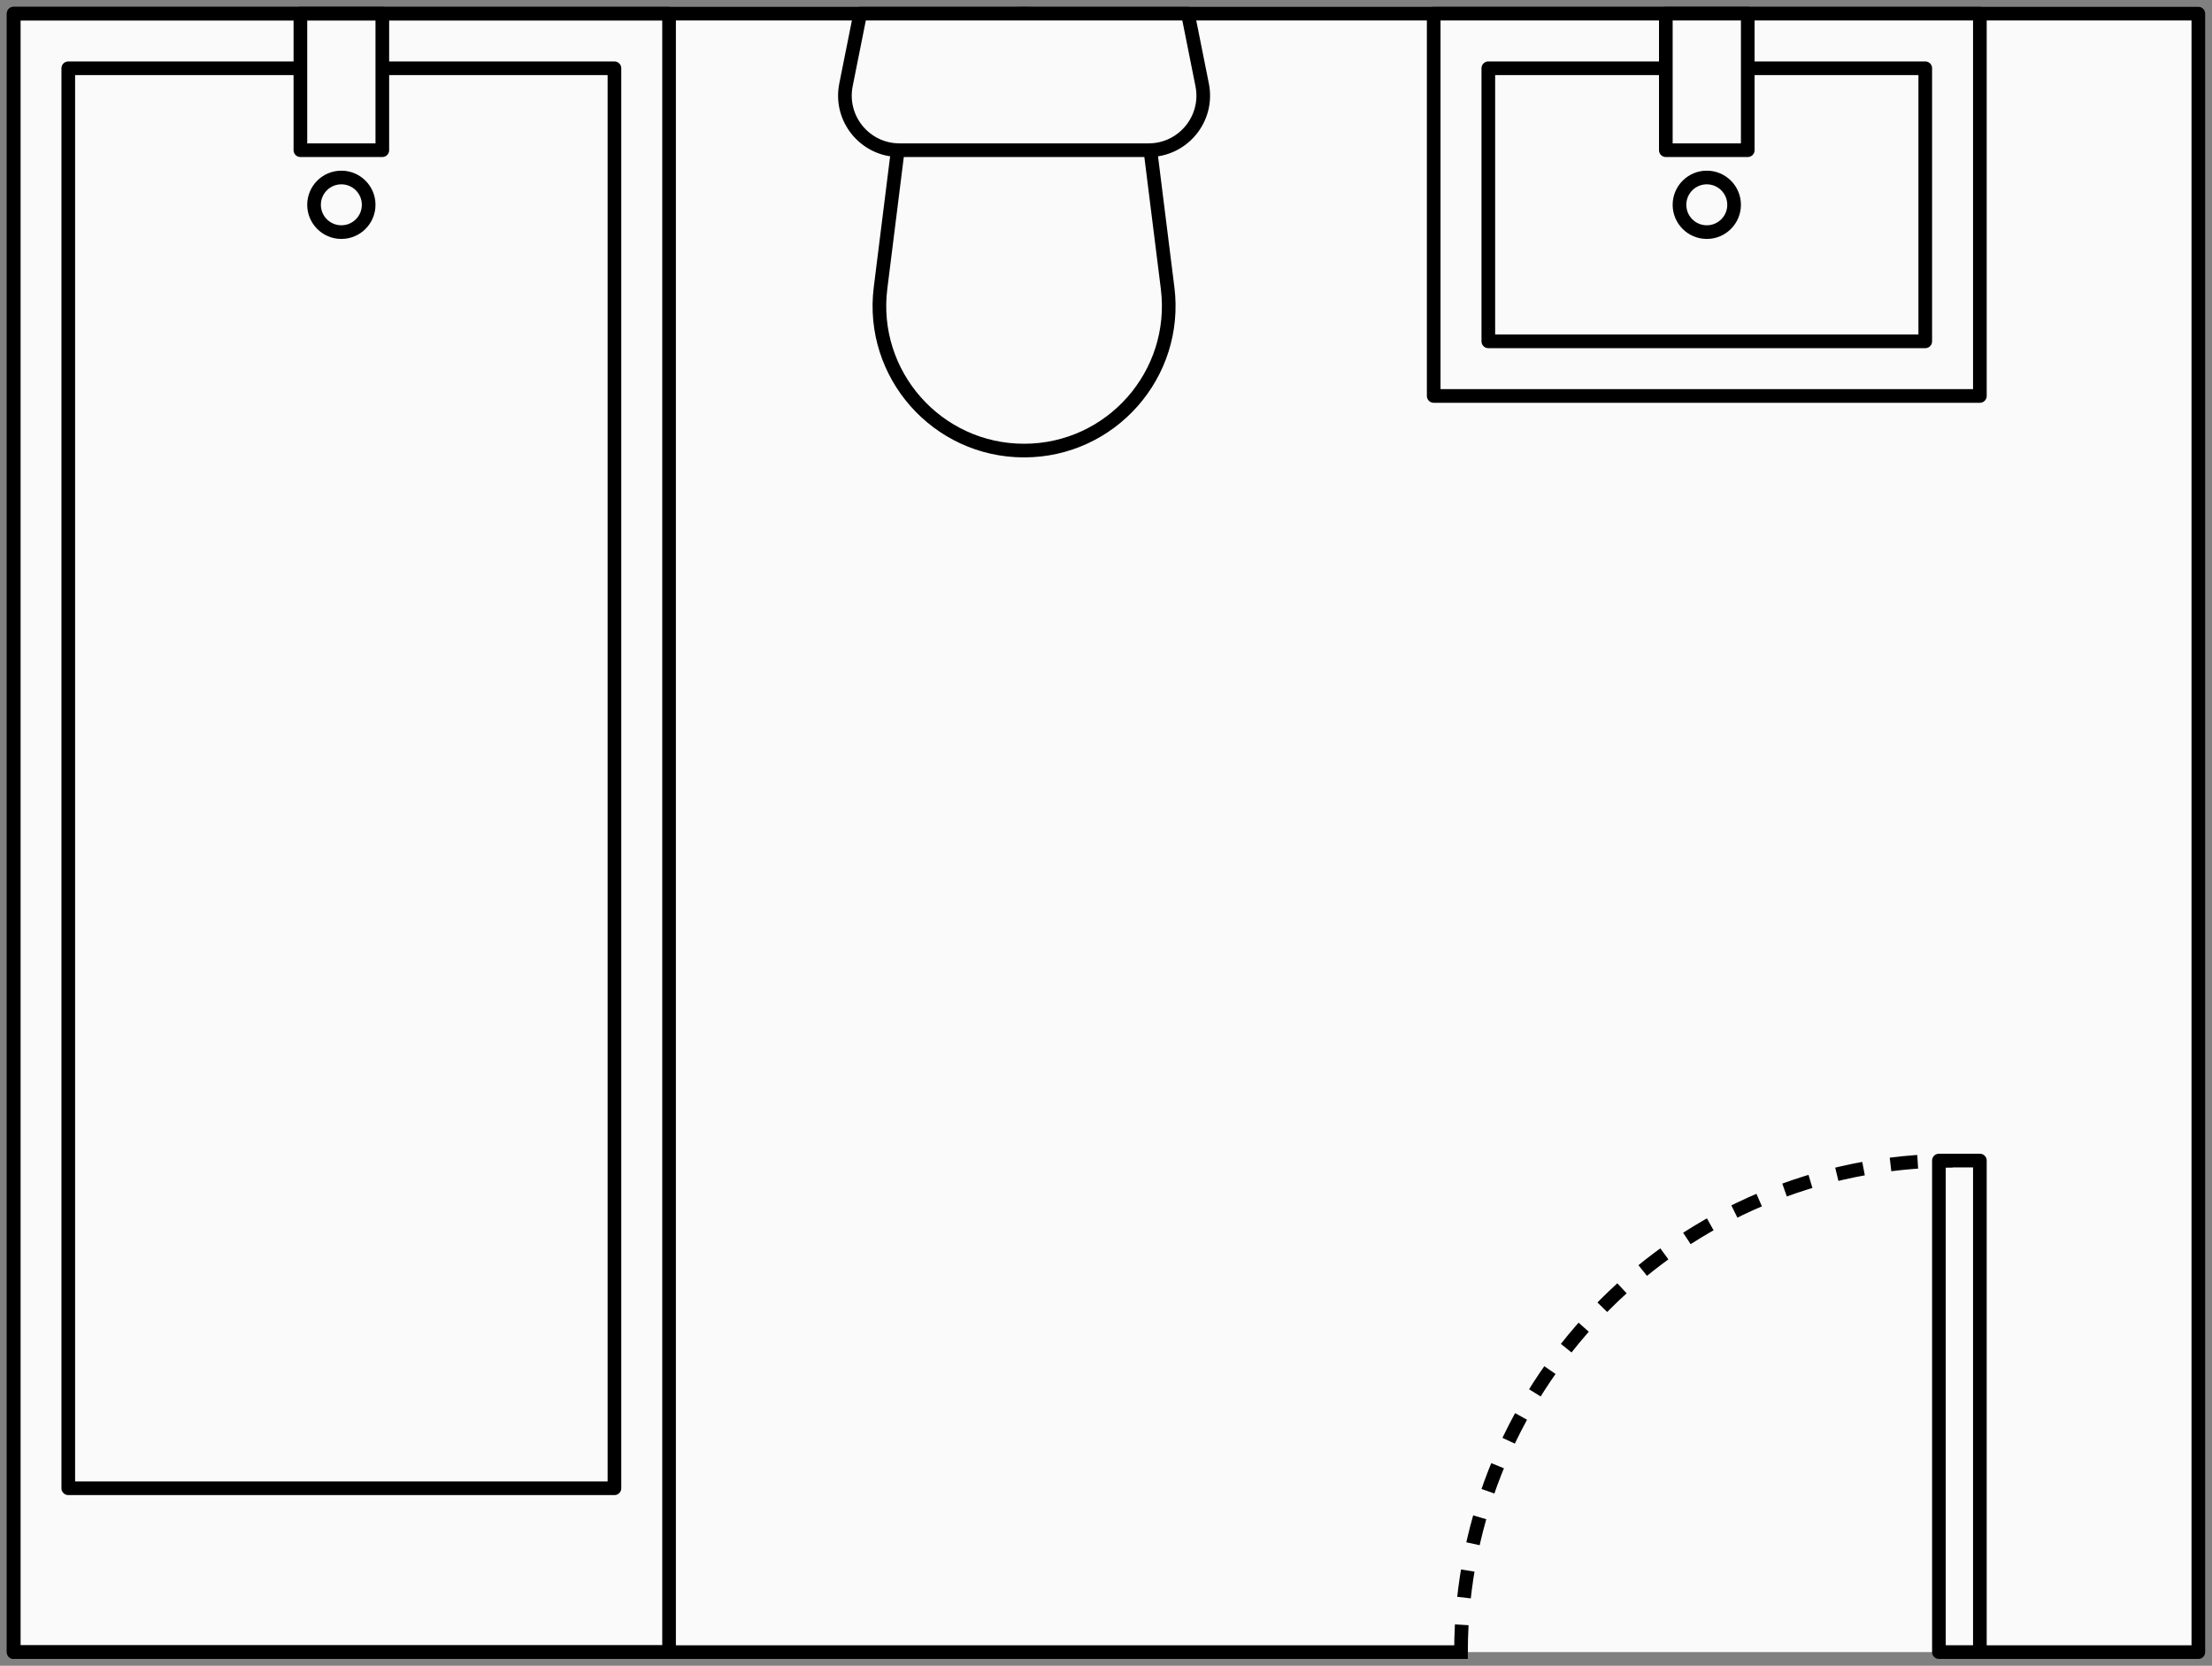<svg width="162" height="122" viewBox="0 0 162 122" fill="none" xmlns="http://www.w3.org/2000/svg">
<rect x="0" y="0" width="162" height="122" fill="#808080" stroke="none"/>
<path d="M161 1H1V121H161V1Z" fill="#FAFAFA"/>
<rect x="1" y="1" width="48" height="120" fill="#FAFAFA" stroke="black" stroke-linejoin="round"/>
<rect x="5" y="5" width="40" height="104" fill="#FAFAFA" stroke="black" stroke-linejoin="round"/>
<circle cx="25" cy="15" r="2" fill="#FAFAFA" stroke="black" stroke-linejoin="round"/>
<rect x="22" y="1" width="6" height="10" fill="#FAFAFA" stroke="black" stroke-linejoin="round"/>
<path d="M107.5 121H1V1H161V121H142" stroke="black" stroke-linejoin="round"/>
<rect x="105" y="1" width="40" height="28" fill="#FAFAFA" stroke="black" stroke-linejoin="round"/>
<rect x="109" y="5" width="32" height="20" fill="#FAFAFA" stroke="black" stroke-linejoin="round"/>
<rect x="122" y="1" width="6" height="10" fill="#FAFAFA" stroke="black" stroke-linejoin="round"/>
<circle cx="125" cy="15" r="2" fill="#FAFAFA" stroke="black" stroke-linejoin="round"/>
<path d="M66.008 8.938C66.575 4.403 70.43 1 75 1C79.57 1 83.425 4.403 83.992 8.938L85.512 21.093C86.302 27.415 81.372 33 75 33C68.628 33 63.698 27.415 64.488 21.093L66.008 8.938Z" fill="#FAFAFA" stroke="black" stroke-linejoin="round"/>
<path d="M63 1H87L88.043 6.216C88.538 8.691 86.645 11 84.121 11H65.879C63.355 11 61.462 8.691 61.957 6.216L63 1Z" fill="#FAFAFA" stroke="black" stroke-linejoin="round"/>
<rect x="142" y="85" width="3" height="36" fill="#FAFAFA" stroke="black" stroke-linejoin="round"/>
<path d="M107 121C107 101.118 123.118 85 143 85" stroke="black" stroke-linejoin="round" stroke-dasharray="2 2"/>
</svg>
